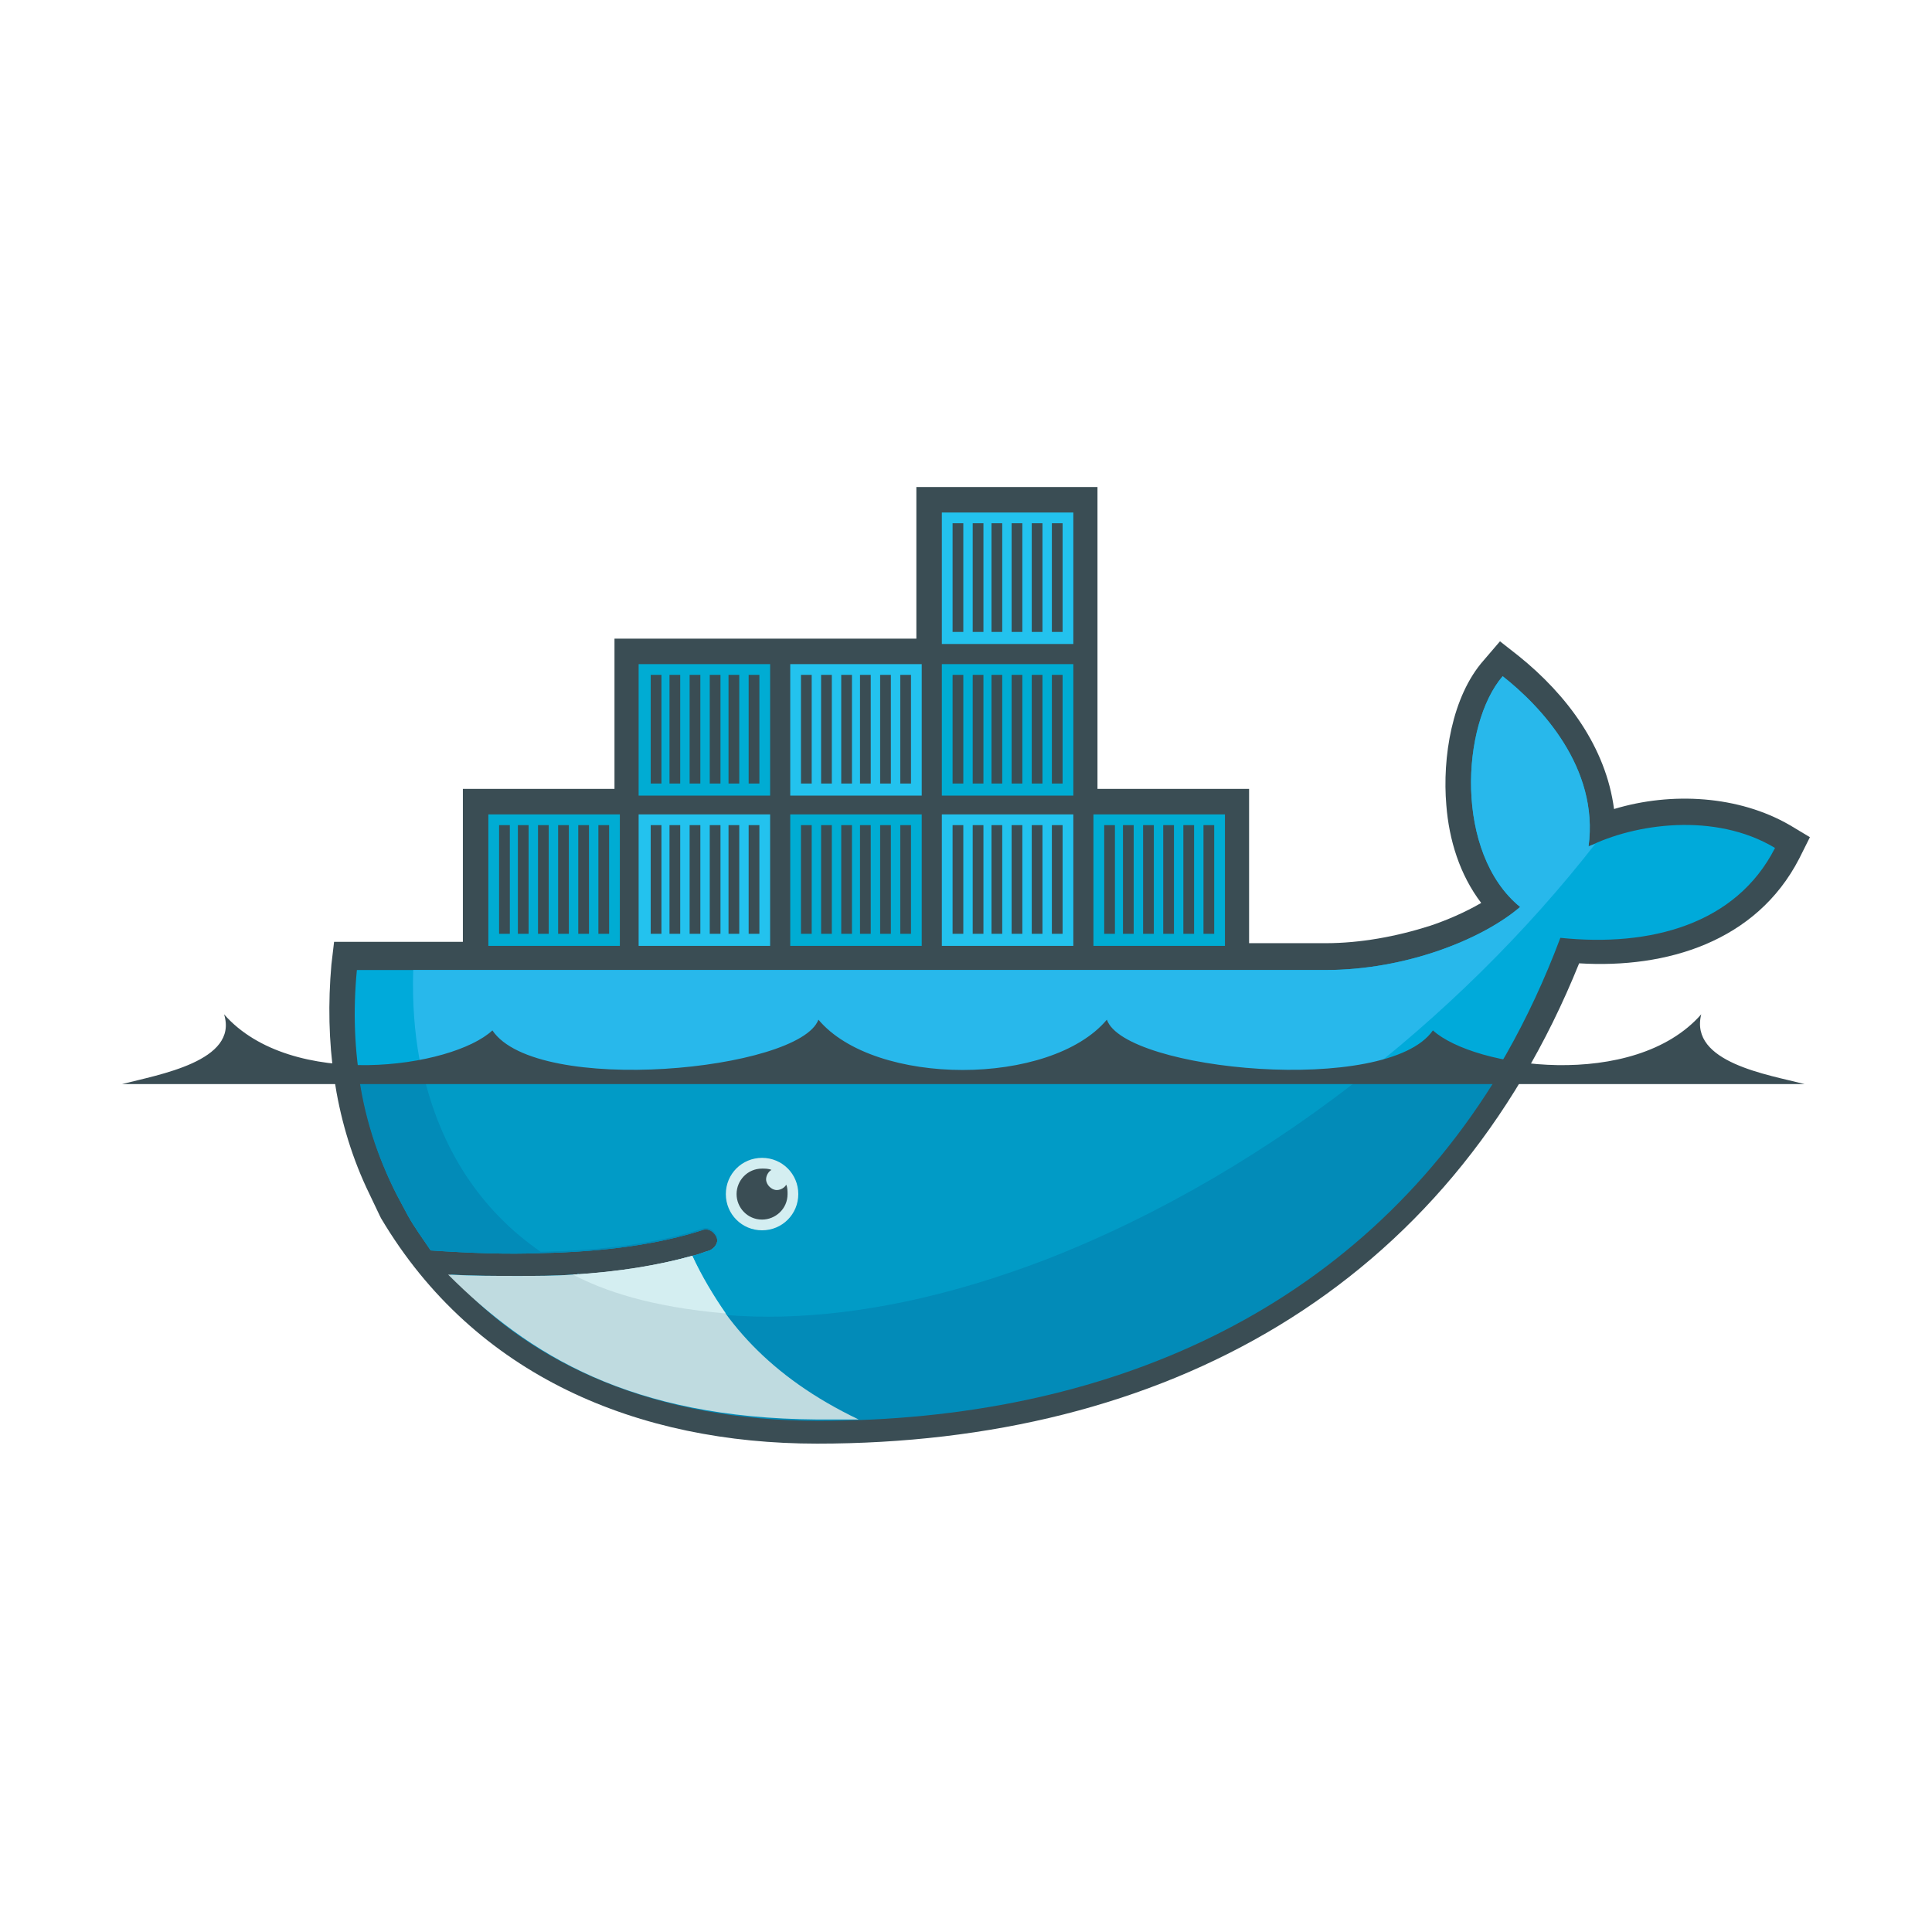 <?xml version="1.0" encoding="UTF-8"?> <svg xmlns="http://www.w3.org/2000/svg" width="36" height="36" viewBox="0 0 36 36" fill="none"><rect width="36" height="36" fill="white"></rect><path fill-rule="evenodd" clip-rule="evenodd" d="M20.45 14.7H23.275V17.575H24.7C25.35 17.575 26.025 17.45 26.65 17.25C26.95 17.15 27.3 17 27.6 16.825C27.2 16.3 27 15.65 26.95 15C26.875 14.125 27.05 12.975 27.65 12.3L27.95 11.95L28.3 12.225C29.2 12.95 29.925 13.925 30.075 15.075C31.15 14.75 32.4 14.825 33.35 15.375L33.725 15.6L33.525 16C32.725 17.55 31.05 18.05 29.425 17.95C26.975 24.025 21.675 26.9 15.225 26.9C11.9 26.9 8.85 25.65 7.1 22.7L7.075 22.65L6.825 22.125C6.225 20.825 6.05 19.4 6.175 17.975L6.225 17.55H8.625V14.7H11.45V11.9H17.075V9.075H20.45V14.7Z" fill="#3A4D54"></path><path d="M29.6 15.775C29.8 14.3 28.7 13.15 28 12.6C27.225 13.5 27.1 15.9 28.325 16.9C27.625 17.5 26.2 18.075 24.7 18.075H6.65C6.5 19.625 6.775 21.05 7.4 22.275L7.6 22.65C7.725 22.875 7.875 23.075 8.025 23.3C8.775 23.35 9.45 23.375 10.075 23.35C11.3 23.325 12.3 23.175 13.075 22.925C13.2 22.875 13.3 22.95 13.35 23.05C13.4 23.175 13.325 23.275 13.225 23.325C13.125 23.35 13.025 23.4 12.9 23.425C12.3 23.6 11.65 23.7 10.825 23.75H10.675C10.35 23.775 10 23.775 9.625 23.775C9.225 23.775 8.85 23.775 8.4 23.75C9.9 25.45 12.25 26.45 15.2 26.45C21.45 26.45 26.75 23.675 29.075 17.475C30.75 17.65 32.35 17.225 33.075 15.8C31.95 15.125 30.45 15.35 29.6 15.775Z" fill="#00AADA"></path><path d="M29.6 15.775C29.8 14.3 28.7 13.15 28 12.6C27.225 13.5 27.1 15.9 28.325 16.9C27.625 17.5 26.2 18.075 24.7 18.075H7.7C7.625 20.45 8.5 22.25 10.075 23.325C11.3 23.3 12.3 23.15 13.075 22.9C13.2 22.85 13.3 22.925 13.35 23.025C13.4 23.15 13.325 23.25 13.225 23.3C13.125 23.325 13.025 23.375 12.9 23.4C12.3 23.575 11.6 23.7 10.775 23.75L10.75 23.725C12.875 24.825 15.95 24.8 19.5 23.45C23.45 21.925 27.15 19.025 29.725 15.725C29.675 15.75 29.625 15.75 29.6 15.775Z" fill="#28B8EB"></path><path d="M6.675 19.95C6.775 20.775 7.025 21.55 7.4 22.275L7.6 22.65C7.725 22.875 7.875 23.075 8.025 23.3C8.775 23.35 9.45 23.375 10.075 23.35C11.3 23.325 12.3 23.175 13.075 22.925C13.2 22.875 13.3 22.95 13.35 23.05C13.4 23.175 13.325 23.275 13.225 23.325C13.125 23.35 13.025 23.4 12.9 23.425C12.3 23.6 11.6 23.725 10.775 23.775H10.675C10.35 23.8 10 23.8 9.65 23.8C9.25 23.8 8.85 23.8 8.425 23.775C9.925 25.475 12.3 26.475 15.25 26.475C20.6 26.475 25.25 24.45 27.95 19.975H6.675V19.95Z" fill="#028BB8"></path><path d="M7.875 19.95C8.2 21.4 8.95 22.55 10.075 23.325C11.3 23.3 12.3 23.15 13.075 22.9C13.2 22.85 13.3 22.925 13.35 23.025C13.4 23.15 13.325 23.25 13.225 23.3C13.125 23.325 13.025 23.375 12.9 23.4C12.3 23.575 11.6 23.7 10.75 23.75C12.875 24.85 15.95 24.825 19.475 23.475C21.6 22.65 23.675 21.425 25.525 19.95H7.875Z" fill="#019BC6"></path><path fill-rule="evenodd" clip-rule="evenodd" d="M9.1 15.175H11.55V17.625H9.1V15.175ZM9.3 15.375H9.5V17.4H9.3V15.375ZM9.65 15.375H9.85V17.4H9.65V15.375ZM10.025 15.375H10.225V17.4H10.025V15.375ZM10.4 15.375H10.6V17.4H10.4V15.375ZM10.775 15.375H10.975V17.4H10.775V15.375ZM11.15 15.375H11.35V17.4H11.15V15.375ZM11.9 12.375H14.35V14.825H11.9V12.375ZM12.125 12.575H12.325V14.6H12.125V12.575ZM12.475 12.575H12.675V14.6H12.475V12.575ZM12.85 12.575H13.05V14.6H12.85V12.575ZM13.225 12.575H13.425V14.6H13.225V12.575ZM13.575 12.575H13.775V14.6H13.575V12.575ZM13.95 12.575H14.15V14.6H13.95V12.575Z" fill="#00ACD3"></path><path fill-rule="evenodd" clip-rule="evenodd" d="M11.9 15.175H14.35V17.625H11.9V15.175ZM12.125 15.375H12.325V17.4H12.125V15.375ZM12.475 15.375H12.675V17.4H12.475V15.375ZM12.85 15.375H13.05V17.4H12.85V15.375ZM13.225 15.375H13.425V17.4H13.225V15.375ZM13.575 15.375H13.775V17.4H13.575V15.375ZM13.95 15.375H14.15V17.4H13.95V15.375Z" fill="#23C2EE"></path><path fill-rule="evenodd" clip-rule="evenodd" d="M14.725 15.175H17.175V17.625H14.725V15.175ZM14.925 15.375H15.125V17.4H14.925V15.375ZM15.3 15.375H15.5V17.4H15.3V15.375ZM15.675 15.375H15.875V17.4H15.675V15.375ZM16.025 15.375H16.225V17.4H16.025V15.375ZM16.4 15.375H16.6V17.4H16.4V15.375ZM16.775 15.375H16.975V17.4H16.775V15.375Z" fill="#00ACD3"></path><path fill-rule="evenodd" clip-rule="evenodd" d="M14.725 12.375H17.175V14.825H14.725V12.375ZM14.925 12.575H15.125V14.6H14.925V12.575ZM15.3 12.575H15.5V14.6H15.3V12.575ZM15.675 12.575H15.875V14.6H15.675V12.575ZM16.025 12.575H16.225V14.6H16.025V12.575ZM16.4 12.575H16.6V14.6H16.4V12.575ZM16.775 12.575H16.975V14.6H16.775V12.575ZM17.55 15.175H20V17.625H17.55V15.175ZM17.75 15.375H17.95V17.4H17.75V15.375ZM18.125 15.375H18.325V17.4H18.125V15.375ZM18.475 15.375H18.675V17.4H18.475V15.375ZM18.85 15.375H19.05V17.4H18.85V15.375ZM19.225 15.375H19.425V17.4H19.225V15.375ZM19.6 15.375H19.8V17.4H19.6V15.375Z" fill="#23C2EE"></path><path fill-rule="evenodd" clip-rule="evenodd" d="M17.55 12.375H20V14.825H17.55V12.375ZM17.75 12.575H17.95V14.6H17.75V12.575ZM18.125 12.575H18.325V14.6H18.125V12.575ZM18.475 12.575H18.675V14.6H18.475V12.575ZM18.85 12.575H19.05V14.6H18.85V12.575ZM19.225 12.575H19.425V14.6H19.225V12.575ZM19.6 12.575H19.8V14.6H19.6V12.575Z" fill="#00ACD3"></path><path fill-rule="evenodd" clip-rule="evenodd" d="M17.55 9.55H20V12H17.55V9.55ZM17.75 9.75H17.95V11.775H17.75V9.75ZM18.125 9.75H18.325V11.775H18.125V9.75ZM18.475 9.75H18.675V11.775H18.475V9.75ZM18.85 9.75H19.05V11.775H18.85V9.75ZM19.225 9.75H19.425V11.775H19.225V9.75ZM19.6 9.75H19.8V11.775H19.6V9.75Z" fill="#23C2EE"></path><path fill-rule="evenodd" clip-rule="evenodd" d="M20.375 15.175H22.825V17.625H20.375V15.175ZM20.575 15.375H20.775V17.4H20.575V15.375ZM20.925 15.375H21.125V17.4H20.925V15.375ZM21.3 15.375H21.5V17.4H21.3V15.375ZM21.675 15.375H21.875V17.4H21.675V15.375ZM22.05 15.375H22.25V17.4H22.05V15.375ZM22.425 15.375H22.625V17.4H22.425V15.375Z" fill="#00ACD3"></path><path fill-rule="evenodd" clip-rule="evenodd" d="M14.2 21.575C14.575 21.575 14.875 21.875 14.875 22.25C14.875 22.625 14.575 22.925 14.2 22.925C13.825 22.925 13.525 22.625 13.525 22.25C13.525 21.875 13.825 21.575 14.2 21.575Z" fill="#D4EEF1"></path><path fill-rule="evenodd" clip-rule="evenodd" d="M14.2 21.775C14.25 21.775 14.325 21.775 14.375 21.8C14.325 21.825 14.275 21.9 14.275 21.975C14.275 22.075 14.375 22.175 14.475 22.175C14.55 22.175 14.625 22.125 14.65 22.075C14.675 22.125 14.675 22.2 14.675 22.25C14.675 22.525 14.45 22.725 14.2 22.725C13.925 22.725 13.725 22.5 13.725 22.25C13.725 22 13.925 21.775 14.2 21.775ZM2.275 20.2H33.625C32.95 20.025 31.475 19.8 31.7 18.9C30.45 20.325 27.475 19.9 26.7 19.2C25.85 20.425 20.95 19.95 20.625 19C19.575 20.25 16.3 20.25 15.25 19C14.9 19.95 10 20.425 9.175 19.2C8.425 19.9 5.425 20.325 4.175 18.9C4.45 19.775 2.95 20.025 2.275 20.2Z" fill="#3A4D54"></path><path d="M16 26.45C14.325 25.65 13.425 24.575 12.9 23.4C12.275 23.575 11.525 23.7 10.675 23.75C10.35 23.775 10 23.775 9.65 23.775C9.225 23.775 8.8 23.775 8.35 23.75C9.85 25.25 11.75 26.425 15.225 26.45H16Z" fill="#BFDBE0"></path><path d="M13.525 24.475C13.3 24.15 13.075 23.775 12.9 23.4C12.275 23.575 11.525 23.7 10.675 23.75C11.25 24.05 12.1 24.35 13.525 24.475Z" fill="#D4EEF1"></path></svg> 
